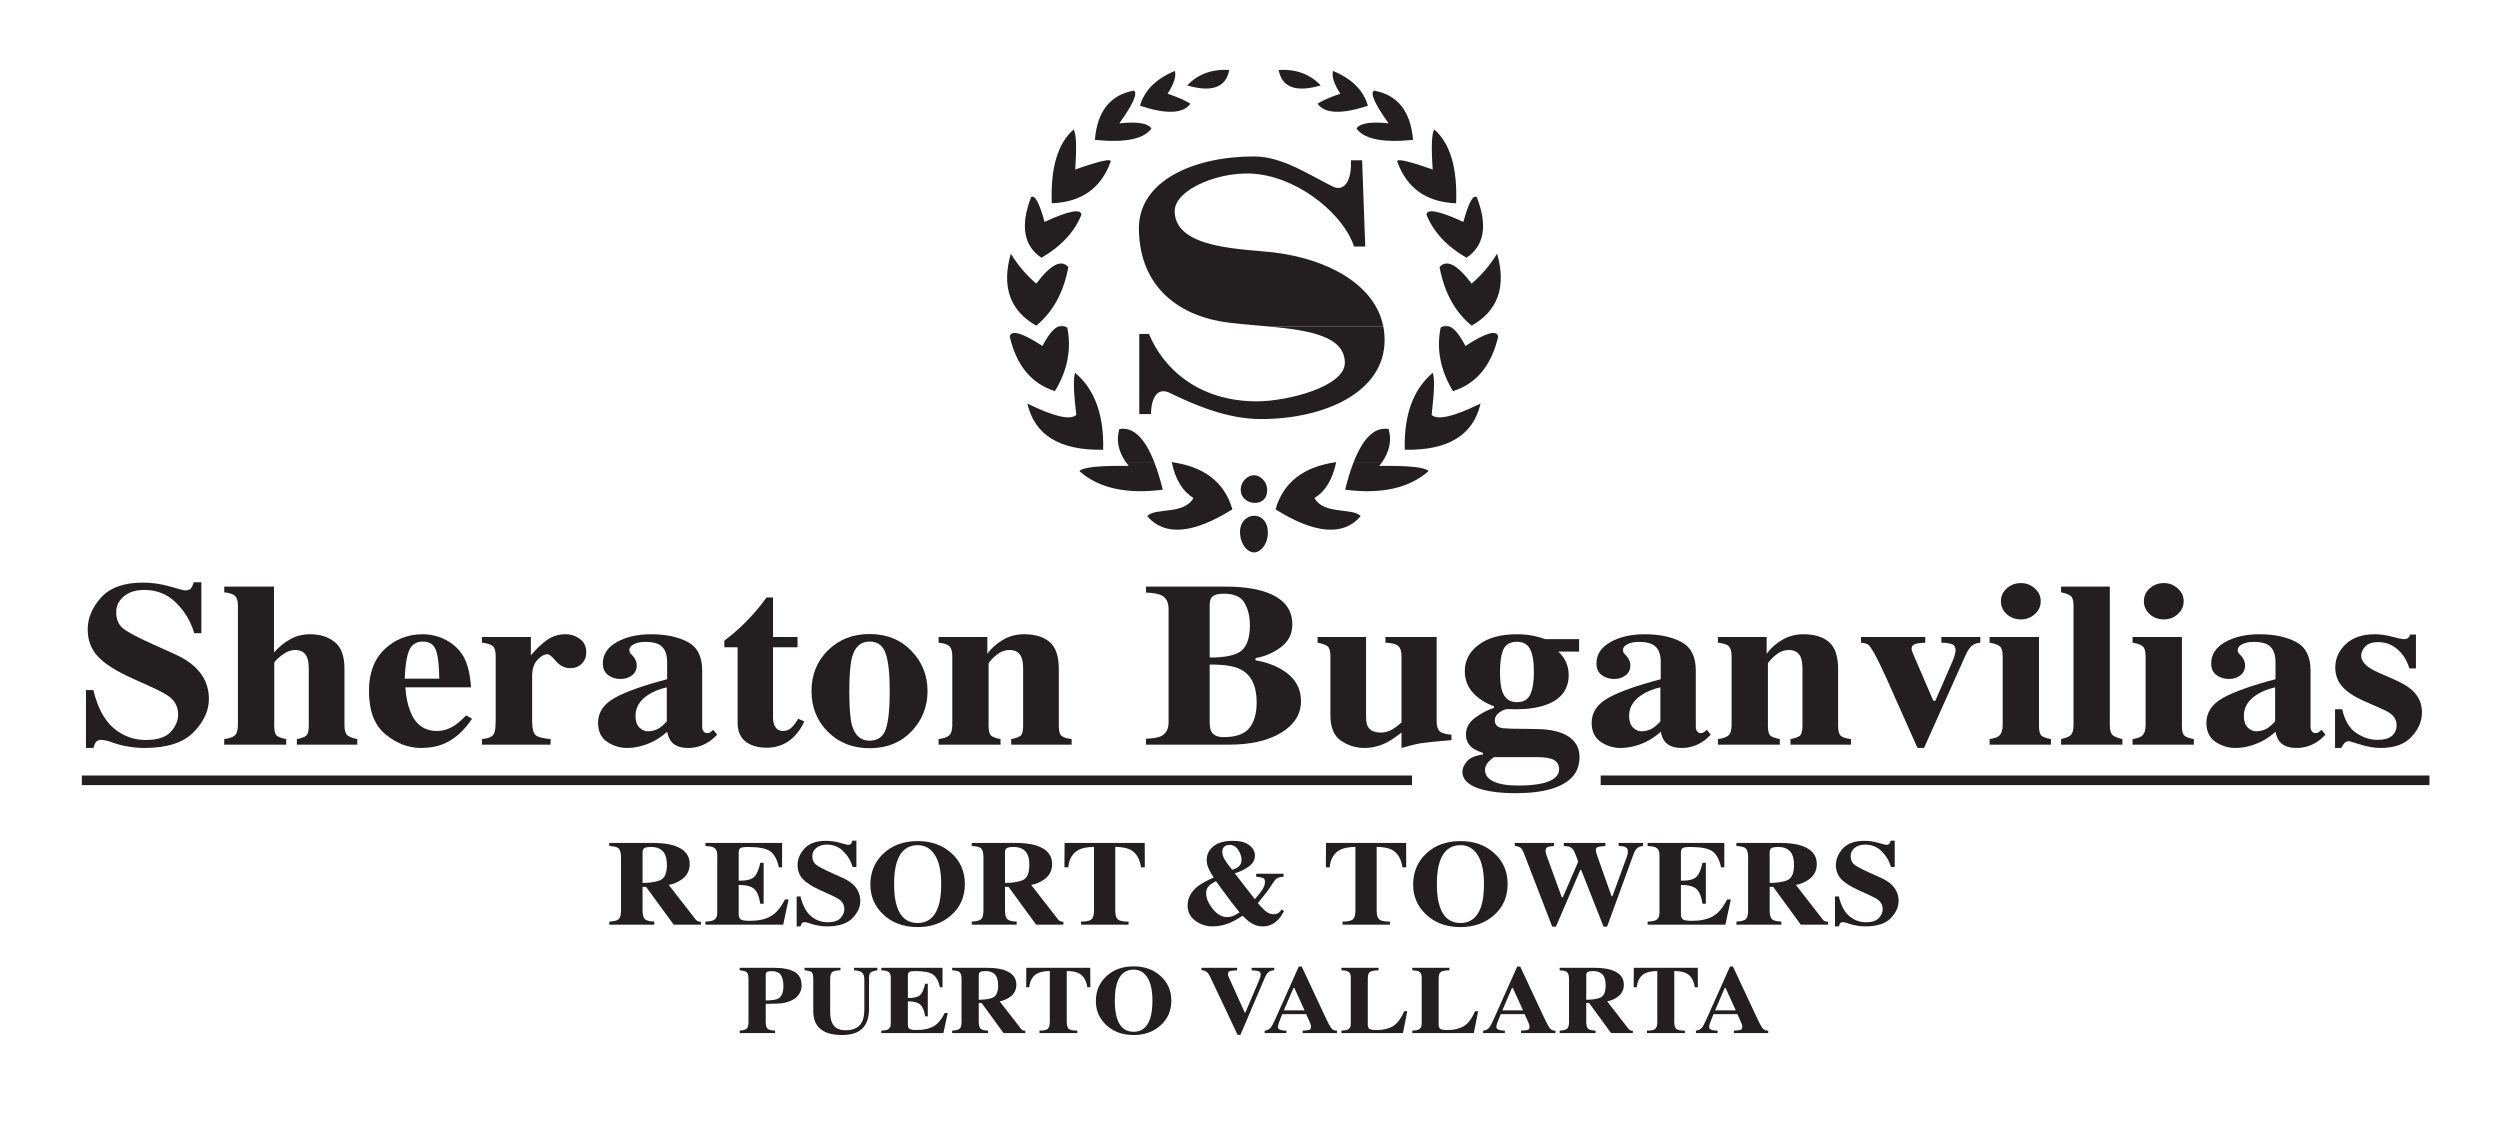 <?xml version="1.0" encoding="UTF-8"?>
<svg xmlns="http://www.w3.org/2000/svg" xmlns:xlink="http://www.w3.org/1999/xlink" width="443pt" height="202pt" viewBox="0 0 443 202" version="1.1">
<g id="surface1">
<rect x="0" y="0" width="443" height="202" style="fill:rgb(100%,100%,100%);fill-opacity:1;stroke:none;"/>
<path style=" stroke:none;fill-rule:nonzero;fill:rgb(13.699%,12.199%,12.5%);fill-opacity:1;" d="M 15.23 122.281 L 16.543 122.281 C 17.285 125.371 18.477 127.617 20.125 129.02 C 21.789 130.422 23.688 131.125 25.824 131.125 C 27.902 131.125 29.379 130.645 30.254 129.688 C 31.129 128.719 31.566 127.699 31.566 126.633 C 31.566 125.391 31.105 124.379 30.188 123.598 C 29.578 123.086 28.355 122.418 26.516 121.594 L 23.555 120.258 C 20.617 118.938 18.547 117.629 17.344 116.332 C 16.141 115.035 15.539 113.438 15.539 111.535 C 15.539 109.516 16.336 107.625 17.922 105.871 C 19.527 104.117 21.973 103.242 25.27 103.238 C 26.945 103.238 28.562 103.469 30.121 103.93 C 31.691 104.387 32.59 104.617 32.812 104.617 C 33.316 104.617 33.668 104.488 33.859 104.23 C 34.051 103.965 34.207 103.609 34.328 103.18 L 35.684 103.18 L 35.684 112.207 L 34.414 112.207 C 33.809 110.113 32.73 108.312 31.188 106.801 C 29.66 105.289 27.797 104.535 25.602 104.535 C 24.059 104.535 22.836 104.918 21.93 105.688 C 21.039 106.445 20.594 107.367 20.594 108.461 C 20.594 109.77 21.016 110.746 21.863 111.395 C 22.691 112.059 24.539 113.027 27.406 114.309 L 30.832 115.848 C 32.359 116.535 33.578 117.297 34.484 118.133 C 36.176 119.699 37.02 121.602 37.02 123.84 C 37.02 125.93 36.109 127.906 34.281 129.77 C 32.473 131.617 29.562 132.539 25.559 132.539 C 24.637 132.539 23.703 132.461 22.754 132.297 C 21.816 132.148 20.891 131.914 19.969 131.59 L 19.082 131.285 C 18.871 131.23 18.672 131.191 18.48 131.164 C 18.285 131.125 18.121 131.105 17.988 131.105 C 17.516 131.105 17.188 131.23 17.012 131.488 C 16.832 131.73 16.676 132.082 16.543 132.539 L 15.23 132.539 L 15.23 122.281 "/>
<path style=" stroke:none;fill-rule:nonzero;fill:rgb(13.699%,12.199%,12.5%);fill-opacity:1;" d="M 39.734 130.965 C 40.566 130.867 41.176 130.664 41.562 130.355 C 41.961 130.031 42.16 129.398 42.16 128.453 L 42.16 107.348 C 42.16 106.523 42 105.953 41.672 105.629 C 41.344 105.289 40.699 105.066 39.734 104.961 L 39.734 103.949 L 48.551 103.949 L 48.551 115.605 C 49.484 114.578 50.465 113.789 51.488 113.234 C 52.527 112.668 53.691 112.387 54.984 112.387 C 56.734 112.387 58.18 112.852 59.324 113.781 C 60.465 114.699 61.035 116.27 61.039 118.496 L 61.039 128.453 C 61.039 129.383 61.207 129.996 61.551 130.293 C 61.906 130.578 62.492 130.801 63.309 130.965 L 63.309 131.953 L 52.602 131.953 L 52.602 130.965 C 53.418 130.812 53.973 130.613 54.27 130.355 C 54.566 130.102 54.715 129.52 54.715 128.613 L 54.715 118.578 C 54.715 117.637 54.613 116.926 54.406 116.453 C 54.047 115.605 53.344 115.18 52.289 115.18 C 51.504 115.18 50.688 115.512 49.84 116.172 C 49.012 116.832 48.594 117.281 48.594 117.527 L 48.594 128.613 C 48.594 129.52 48.742 130.102 49.039 130.355 C 49.336 130.613 49.895 130.812 50.711 130.965 L 50.711 131.953 L 39.734 131.953 L 39.734 130.965 "/>
<path style=" stroke:none;fill-rule:evenodd;fill:rgb(13.699%,12.199%,12.5%);fill-opacity:1;" d="M 68.16 115.035 C 70.031 113.27 72.277 112.387 74.906 112.387 C 76.402 112.387 77.812 112.746 79.133 113.461 C 80.453 114.176 81.469 115.164 82.184 116.434 C 82.719 117.391 83.09 118.633 83.297 120.156 C 83.398 120.871 83.453 121.418 83.453 121.797 L 71.832 121.797 C 71.938 123.457 72.234 124.891 72.723 126.105 C 73.613 128.387 75.18 129.523 77.418 129.523 C 78.488 129.523 79.496 129.223 80.449 128.613 C 81.027 128.25 81.746 127.637 82.605 126.773 L 83.652 127.359 C 82.242 129.465 80.609 130.93 78.754 131.754 C 77.555 132.277 76.172 132.539 74.613 132.539 C 72.375 132.539 70.273 131.738 68.316 130.133 C 66.355 128.527 65.379 125.965 65.379 122.441 C 65.379 119.262 66.305 116.793 68.16 115.035 Z M 77.844 120.258 C 77.812 117.816 77.605 116.109 77.219 115.141 C 76.832 114.168 76.062 113.684 74.906 113.684 C 73.719 113.684 72.902 114.242 72.457 115.359 C 72.027 116.48 71.781 118.113 71.723 120.258 L 77.844 120.258 "/>
<path style=" stroke:none;fill-rule:nonzero;fill:rgb(13.699%,12.199%,12.5%);fill-opacity:1;" d="M 85.41 130.965 C 86.285 130.867 86.895 130.68 87.234 130.395 C 87.578 130.113 87.762 129.566 87.793 128.758 L 87.836 127.543 L 87.836 116.27 C 87.836 115.406 87.672 114.82 87.348 114.512 C 87.02 114.203 86.375 113.992 85.41 113.883 L 85.41 112.871 L 94.07 112.871 L 94.07 116.129 C 95.031 114.984 95.992 114.074 96.941 113.398 C 97.891 112.727 98.988 112.387 100.234 112.387 C 101.172 112.387 102.008 112.664 102.75 113.219 C 103.508 113.758 103.887 114.551 103.887 115.605 C 103.887 116.414 103.617 117.082 103.086 117.605 C 102.562 118.133 101.883 118.395 101.035 118.395 C 100.07 118.395 99.234 117.984 98.52 117.16 C 97.824 116.34 97.332 115.93 97.051 115.93 C 96.445 115.93 95.828 116.27 95.203 116.961 C 94.594 117.637 94.293 118.605 94.293 119.875 L 94.293 127.707 C 94.293 129.082 94.508 129.945 94.938 130.293 C 95.383 130.633 96.258 130.855 97.562 130.965 L 97.562 131.953 L 85.41 131.953 L 85.41 130.965 "/>
<path style=" stroke:none;fill-rule:evenodd;fill:rgb(13.699%,12.199%,12.5%);fill-opacity:1;" d="M 116.887 128.98 C 117.238 128.734 117.664 128.359 118.152 127.848 L 118.152 121.797 C 116.938 122.066 115.867 122.492 114.945 123.07 C 113.391 124.055 112.609 125.312 112.609 126.836 C 112.609 127.738 112.832 128.426 113.277 128.898 C 113.738 129.355 114.25 129.586 114.812 129.586 C 115.555 129.586 116.246 129.383 116.887 128.98 Z M 108.938 123.656 C 110.91 122.562 114.008 121.465 118.219 120.359 L 118.219 117.344 C 118.219 116.117 117.93 115.215 117.352 114.633 C 116.789 114.039 115.777 113.742 114.324 113.742 C 113.508 113.742 112.832 113.883 112.301 114.168 C 111.777 114.438 111.52 114.781 111.52 115.199 C 111.52 115.359 111.551 115.496 111.609 115.605 C 111.668 115.711 111.758 115.828 111.875 115.949 L 112.145 116.23 C 112.352 116.461 112.516 116.719 112.633 117 C 112.766 117.27 112.832 117.562 112.832 117.871 C 112.832 118.652 112.543 119.262 111.965 119.691 C 111.402 120.109 110.742 120.316 109.984 120.316 C 109.109 120.316 108.359 120.082 107.734 119.609 C 107.129 119.141 106.824 118.457 106.824 117.566 C 106.824 115.977 107.648 114.715 109.293 113.781 C 110.941 112.852 112.969 112.387 115.371 112.387 C 117.953 112.387 120.109 112.84 121.848 113.742 C 123.566 114.66 124.43 116.348 124.43 118.801 L 124.43 128.84 C 124.43 129.137 124.512 129.391 124.676 129.605 C 124.855 129.809 125.047 129.91 125.254 129.91 C 125.434 129.91 125.59 129.883 125.723 129.828 C 125.867 129.762 126.094 129.594 126.391 129.324 L 127.078 130.191 C 126.188 131.141 125.199 131.797 124.117 132.176 C 123.438 132.418 122.719 132.539 121.961 132.539 C 120.609 132.539 119.621 132.184 119 131.469 C 118.645 131.062 118.383 130.465 118.219 129.668 C 116.961 130.812 115.531 131.625 113.945 132.098 C 112.98 132.395 112.031 132.539 111.098 132.539 C 109.852 132.539 108.688 132.184 107.602 131.469 C 106.52 130.738 105.977 129.613 105.977 128.09 C 105.977 126.227 106.965 124.75 108.938 123.656 "/>
<path style=" stroke:none;fill-rule:nonzero;fill:rgb(13.699%,12.199%,12.5%);fill-opacity:1;" d="M 128.348 114.691 L 128.348 113.539 C 128.746 113.203 129.246 112.805 129.84 112.348 C 130.625 111.688 131.367 111.004 132.062 110.305 C 133.445 108.926 134.699 107.449 135.824 105.871 L 136.984 105.871 L 136.984 112.871 L 141.324 112.871 L 141.324 114.691 L 136.984 114.691 L 136.984 127.156 C 136.984 127.738 137.078 128.227 137.273 128.613 C 137.57 129.223 138.059 129.523 138.742 129.523 C 139.336 129.523 139.832 129.34 140.234 128.961 C 140.637 128.566 141.035 128.035 141.438 127.359 L 142.527 127.848 C 141.992 128.98 141.355 129.902 140.613 130.617 C 139.309 131.871 137.711 132.5 135.824 132.5 C 134.758 132.5 133.824 132.316 133.02 131.953 C 131.48 131.254 130.707 129.977 130.707 128.129 L 130.707 114.691 L 128.348 114.691 "/>
<path style=" stroke:none;fill-rule:evenodd;fill:rgb(13.699%,12.199%,12.5%);fill-opacity:1;" d="M 146.711 115.238 C 148.672 113.312 151.125 112.348 154.078 112.348 C 157.09 112.348 159.555 113.332 161.469 115.301 C 163.398 117.27 164.359 119.656 164.359 122.465 C 164.359 125.23 163.41 127.609 161.516 129.605 C 159.613 131.59 157.137 132.582 154.078 132.582 C 151.109 132.582 148.652 131.617 146.711 129.688 C 144.77 127.746 143.797 125.336 143.797 122.465 C 143.797 119.578 144.77 117.168 146.711 115.238 Z M 150.984 128.555 C 151.504 130.348 152.535 131.246 154.078 131.246 C 155.547 131.246 156.512 130.559 156.973 129.184 C 157.434 127.805 157.66 125.566 157.66 122.465 C 157.66 119.375 157.418 117.145 156.93 115.766 C 156.453 114.379 155.512 113.684 154.102 113.684 C 152.559 113.684 151.523 114.578 151.008 116.371 C 150.664 117.574 150.496 119.605 150.496 122.465 C 150.496 125.363 150.656 127.395 150.984 128.555 "/>
<path style=" stroke:none;fill-rule:nonzero;fill:rgb(13.699%,12.199%,12.5%);fill-opacity:1;" d="M 166.32 130.965 C 167.152 130.867 167.762 130.664 168.145 130.355 C 168.547 130.031 168.746 129.398 168.746 128.453 L 168.746 116.27 C 168.746 115.438 168.586 114.855 168.258 114.531 C 167.945 114.207 167.301 113.992 166.32 113.883 L 166.32 112.871 L 174.957 112.871 L 174.957 115.848 C 175.684 114.848 176.605 114.027 177.719 113.379 C 178.844 112.719 180.094 112.387 181.457 112.387 C 183.414 112.387 184.93 112.848 185.996 113.762 C 187.078 114.68 187.621 116.293 187.621 118.598 L 187.621 128.613 C 187.621 129.547 187.793 130.145 188.137 130.414 C 188.488 130.688 189.074 130.867 189.895 130.965 L 189.895 131.953 L 179.188 131.953 L 179.188 130.965 C 180.004 130.812 180.559 130.613 180.855 130.355 C 181.152 130.102 181.301 129.52 181.301 128.613 L 181.301 118.578 C 181.301 117.637 181.195 116.926 180.988 116.453 C 180.633 115.605 179.93 115.18 178.875 115.18 C 178.09 115.18 177.359 115.441 176.691 115.969 C 176.039 116.48 175.535 117 175.18 117.527 L 175.18 128.613 C 175.18 129.52 175.328 130.102 175.625 130.355 C 175.922 130.613 176.48 130.812 177.297 130.965 L 177.297 131.953 L 166.32 131.953 L 166.32 130.965 "/>
<path style=" stroke:none;fill-rule:evenodd;fill:rgb(13.699%,12.199%,12.5%);fill-opacity:1;" d="M 203.07 130.902 C 204.301 130.859 205.184 130.715 205.719 130.457 C 206.621 130.023 207.074 129.203 207.074 127.988 L 207.074 107.934 C 207.074 106.723 206.652 105.906 205.809 105.484 C 205.305 105.23 204.391 105.066 203.07 105 L 203.07 103.949 L 217.16 103.949 C 219.875 103.949 222.133 104.23 223.926 104.797 C 227.309 105.863 229 107.809 229 110.625 C 229 112.34 228.312 113.703 226.93 114.715 C 225.566 115.711 224.082 116.348 222.48 116.617 L 222.48 117 C 224.172 117.297 225.641 117.797 226.887 118.496 C 229.32 119.875 230.535 121.789 230.535 124.242 C 230.535 126.539 229.371 128.398 227.043 129.828 C 224.711 131.246 221.609 131.953 217.738 131.953 L 203.07 131.953 Z M 220.031 115.262 C 220.996 114.422 221.477 112.938 221.48 110.809 C 221.48 109.23 221.156 107.902 220.52 106.82 C 219.895 105.742 218.688 105.203 216.895 105.203 C 215.941 105.203 215.281 105.352 214.91 105.648 C 214.539 105.934 214.355 106.453 214.355 107.207 L 214.355 116.516 C 217.176 116.516 219.066 116.098 220.031 115.262 Z M 214.711 129.73 C 215.082 130.32 215.797 130.617 216.848 130.617 C 219 130.617 220.508 130.086 221.367 129.02 C 222.242 127.953 222.68 126.438 222.68 124.469 C 222.68 121.527 221.723 119.57 219.809 118.598 C 218.648 118.008 216.832 117.73 214.355 117.77 L 214.355 128.129 C 214.367 128.859 214.488 129.391 214.711 129.73 "/>
<path style=" stroke:none;fill-rule:nonzero;fill:rgb(13.699%,12.199%,12.5%);fill-opacity:1;" d="M 242.066 112.871 L 242.066 126.938 C 242.066 127.773 242.18 128.387 242.402 128.777 C 242.785 129.465 243.551 129.809 244.691 129.809 C 245.422 129.809 246.133 129.602 246.828 129.184 C 247.23 128.953 247.734 128.566 248.344 128.027 L 248.344 116.27 C 248.344 115.406 248.148 114.809 247.766 114.473 C 247.395 114.121 246.637 113.926 245.496 113.883 L 245.496 112.871 L 254.574 112.871 L 254.574 127.785 C 254.574 128.648 254.754 129.25 255.109 129.586 C 255.469 129.91 256.164 130.113 257.203 130.191 L 257.203 131.145 C 254.383 131.387 252.602 131.57 251.859 131.691 C 251.133 131.797 249.961 132.082 248.344 132.539 L 248.344 129.809 C 247.262 130.66 246.363 131.262 245.648 131.609 C 244.402 132.23 243.105 132.539 241.758 132.539 C 240.285 132.539 238.914 132.117 237.637 131.266 C 236.375 130.414 235.746 128.906 235.746 126.734 L 235.746 116.27 C 235.746 115.395 235.59 114.82 235.277 114.551 C 234.969 114.281 234.363 114.059 233.477 113.883 L 233.477 112.871 L 242.066 112.871 "/>
<path style=" stroke:none;fill-rule:evenodd;fill:rgb(13.699%,12.199%,12.5%);fill-opacity:1;" d="M 266.238 122.605 C 266.688 123.82 267.539 124.426 268.801 124.426 C 269.941 124.426 270.73 123.977 271.16 123.07 C 271.59 122.152 271.805 120.816 271.805 119.062 C 271.805 117.203 271.574 115.848 271.113 114.996 C 270.668 114.148 269.898 113.723 268.801 113.723 C 267.598 113.723 266.797 114.184 266.395 115.098 C 265.996 116.004 265.797 117.324 265.797 119.062 C 265.797 120.656 265.941 121.836 266.238 122.605 Z M 264.637 138.469 C 265.645 138.957 267.102 139.199 269 139.199 C 270.691 139.199 272.086 139.078 273.184 138.836 C 275.246 138.375 276.277 137.531 276.277 136.305 C 276.277 135.59 275.98 135.051 275.391 134.688 C 274.809 134.336 273.746 134.16 272.203 134.16 L 264.727 134.16 C 264.25 134.512 263.91 134.809 263.703 135.051 C 263.332 135.496 263.145 135.969 263.145 136.469 C 263.145 137.316 263.645 137.984 264.637 138.469 Z M 259.941 134.906 C 260.488 134.285 261.434 133.883 262.77 133.695 L 262.77 133.41 C 261.879 133.102 261.23 132.781 260.832 132.461 C 260.117 131.879 259.762 131.105 259.762 130.133 C 259.762 128.973 260.32 127.98 261.434 127.156 C 262.559 126.336 263.656 125.762 264.727 125.438 L 264.727 125.156 C 263.184 124.59 261.938 123.777 260.988 122.727 C 260.035 121.676 259.562 120.398 259.562 118.902 C 259.562 117.016 260.395 115.457 262.055 114.23 C 263.719 113 265.965 112.387 268.801 112.387 C 269.867 112.387 270.848 112.48 271.738 112.668 C 272.629 112.859 273.316 113.055 273.809 113.258 L 279.816 113.258 L 279.816 115.465 L 276.121 115.465 C 276.715 115.988 277.168 116.602 277.48 117.305 C 277.809 118.008 277.969 118.77 277.973 119.59 C 277.973 122.18 276.613 123.957 273.895 124.91 C 272.473 125.426 270.699 125.684 268.578 125.684 C 268.117 125.684 267.812 125.676 267.664 125.66 C 267.531 125.648 267.32 125.641 267.039 125.641 C 266.598 125.707 266.129 125.922 265.641 126.289 C 265.133 126.664 264.883 127.117 264.883 127.645 C 264.883 128.062 265.008 128.387 265.262 128.613 C 265.512 128.844 265.859 128.984 266.309 129.039 C 266.527 129.066 267.004 129.094 267.73 129.121 C 268.457 129.137 269.02 129.141 269.422 129.141 L 272.383 129.184 C 274.059 129.211 275.469 129.434 276.613 129.852 C 278.793 130.66 279.887 132.109 279.887 134.199 C 279.887 136.898 278.254 138.754 274.988 139.766 C 273.266 140.289 271.102 140.555 268.488 140.555 C 266.352 140.555 264.512 140.363 262.969 139.988 C 260.414 139.355 259.141 138.273 259.141 136.75 C 259.141 136.156 259.406 135.543 259.941 134.906 "/>
<path style=" stroke:none;fill-rule:evenodd;fill:rgb(13.699%,12.199%,12.5%);fill-opacity:1;" d="M 292.949 128.98 C 293.309 128.734 293.73 128.359 294.219 127.848 L 294.219 121.797 C 293.004 122.066 291.934 122.492 291.016 123.07 C 289.457 124.055 288.676 125.312 288.676 126.836 C 288.676 127.738 288.898 128.426 289.344 128.898 C 289.805 129.355 290.316 129.586 290.879 129.586 C 291.621 129.586 292.312 129.383 292.949 128.98 Z M 285.004 123.656 C 286.977 122.562 290.07 121.465 294.285 120.359 L 294.285 117.344 C 294.285 116.117 293.996 115.215 293.418 114.633 C 292.855 114.039 291.844 113.742 290.391 113.742 C 289.574 113.742 288.898 113.883 288.363 114.168 C 287.848 114.438 287.586 114.781 287.586 115.199 C 287.586 115.359 287.613 115.496 287.676 115.605 C 287.734 115.711 287.824 115.828 287.941 115.949 L 288.211 116.23 C 288.414 116.461 288.578 116.719 288.699 117 C 288.832 117.27 288.898 117.562 288.898 117.871 C 288.898 118.652 288.609 119.262 288.031 119.691 C 287.469 120.109 286.809 120.316 286.051 120.316 C 285.176 120.316 284.426 120.082 283.801 119.609 C 283.191 119.141 282.891 118.457 282.891 117.566 C 282.891 115.977 283.715 114.715 285.359 113.781 C 287.008 112.852 289.031 112.387 291.438 112.387 C 294.02 112.387 296.18 112.84 297.914 113.742 C 299.637 114.66 300.496 116.348 300.496 118.801 L 300.496 128.84 C 300.496 129.137 300.578 129.391 300.742 129.605 C 300.918 129.809 301.109 129.91 301.32 129.91 C 301.496 129.91 301.652 129.883 301.785 129.828 C 301.938 129.762 302.156 129.594 302.453 129.324 L 303.145 130.191 C 302.254 131.141 301.27 131.797 300.184 132.176 C 299.5 132.418 298.781 132.539 298.023 132.539 C 296.676 132.539 295.688 132.184 295.062 131.469 C 294.711 131.062 294.449 130.465 294.285 129.668 C 293.023 130.812 291.602 131.625 290.012 132.098 C 289.047 132.395 288.098 132.539 287.164 132.539 C 285.918 132.539 284.75 132.184 283.668 131.469 C 282.586 130.738 282.043 129.613 282.043 128.09 C 282.043 126.227 283.031 124.75 285.004 123.656 "/>
<path style=" stroke:none;fill-rule:nonzero;fill:rgb(13.699%,12.199%,12.5%);fill-opacity:1;" d="M 304.414 130.965 C 305.242 130.867 305.852 130.664 306.238 130.355 C 306.641 130.031 306.84 129.398 306.84 128.453 L 306.84 116.27 C 306.84 115.438 306.676 114.855 306.352 114.531 C 306.039 114.207 305.395 113.992 304.414 113.883 L 304.414 112.871 L 313.051 112.871 L 313.051 115.848 C 313.777 114.848 314.695 114.027 315.809 113.379 C 316.938 112.719 318.184 112.387 319.551 112.387 C 321.508 112.387 323.02 112.848 324.09 113.762 C 325.172 114.68 325.715 116.293 325.715 118.598 L 325.715 128.613 C 325.715 129.547 325.887 130.145 326.227 130.414 C 326.582 130.688 327.168 130.867 327.984 130.965 L 327.984 131.953 L 317.277 131.953 L 317.277 130.965 C 318.094 130.812 318.652 130.613 318.949 130.355 C 319.246 130.102 319.395 129.52 319.395 128.613 L 319.395 118.578 C 319.395 117.637 319.289 116.926 319.082 116.453 C 318.727 115.605 318.02 115.18 316.969 115.18 C 316.18 115.18 315.453 115.441 314.785 115.969 C 314.133 116.48 313.629 117 313.273 117.527 L 313.273 128.613 C 313.273 129.52 313.422 130.102 313.719 130.355 C 314.016 130.613 314.57 130.812 315.387 130.965 L 315.387 131.953 L 304.414 131.953 L 304.414 130.965 "/>
<path style=" stroke:none;fill-rule:nonzero;fill:rgb(13.699%,12.199%,12.5%);fill-opacity:1;" d="M 341.16 112.871 L 341.16 113.883 C 340.359 113.91 339.754 113.992 339.336 114.129 C 338.938 114.262 338.734 114.551 338.734 114.996 C 338.734 115.105 338.789 115.309 338.895 115.605 C 339.012 115.887 339.102 116.098 339.16 116.23 L 342.586 124.184 L 342.941 124.184 L 346.016 117.102 C 346.164 116.766 346.281 116.422 346.371 116.07 C 346.477 115.719 346.527 115.441 346.527 115.238 C 346.527 114.66 346.312 114.297 345.883 114.148 C 345.449 113.984 344.828 113.898 344.012 113.883 L 344.012 112.871 L 350.91 112.871 L 350.91 113.883 C 350.305 113.926 349.805 114.105 349.422 114.43 C 349.035 114.742 348.656 115.309 348.285 116.129 L 340.938 132.539 L 339.781 132.539 L 334.309 120.258 C 333.922 119.395 333.543 118.586 333.172 117.832 C 332.816 117.074 332.438 116.34 332.035 115.625 C 331.621 114.895 331.293 114.438 331.059 114.246 C 330.82 114.059 330.391 113.938 329.766 113.883 L 329.766 112.871 L 341.16 112.871 "/>
<path style=" stroke:none;fill-rule:evenodd;fill:rgb(13.699%,12.199%,12.5%);fill-opacity:1;" d="M 355.586 104.273 C 356.281 103.641 357.121 103.32 358.102 103.32 C 359.066 103.32 359.891 103.641 360.57 104.273 C 361.27 104.895 361.617 105.648 361.617 106.539 C 361.617 107.43 361.27 108.191 360.57 108.824 C 359.891 109.445 359.066 109.758 358.102 109.758 C 357.121 109.758 356.281 109.445 355.586 108.824 C 354.902 108.191 354.562 107.43 354.562 106.539 C 354.562 105.648 354.902 104.895 355.586 104.273 Z M 352.559 130.965 C 353.359 130.84 353.91 130.66 354.207 130.414 C 354.652 130.051 354.875 129.398 354.875 128.453 L 354.875 116.27 C 354.875 115.438 354.719 114.867 354.406 114.57 C 354.094 114.262 353.48 114.031 352.559 113.883 L 352.559 112.871 L 361.309 112.871 L 361.309 128.613 C 361.309 129.52 361.453 130.102 361.754 130.355 C 362.047 130.613 362.605 130.812 363.422 130.965 L 363.422 131.953 L 352.559 131.953 L 352.559 130.965 "/>
<path style=" stroke:none;fill-rule:nonzero;fill:rgb(13.699%,12.199%,12.5%);fill-opacity:1;" d="M 365.223 130.965 C 366.023 130.785 366.59 130.559 366.914 130.273 C 367.258 129.977 367.426 129.371 367.43 128.453 L 367.43 107.348 C 367.43 106.473 367.27 105.898 366.961 105.629 C 366.648 105.359 366.07 105.137 365.223 104.961 L 365.223 103.949 L 373.859 103.949 L 373.859 128.453 C 373.859 129.371 374.023 129.973 374.352 130.254 C 374.676 130.535 375.254 130.773 376.086 130.965 L 376.086 131.953 L 365.223 131.953 L 365.223 130.965 "/>
<path style=" stroke:none;fill-rule:evenodd;fill:rgb(13.699%,12.199%,12.5%);fill-opacity:1;" d="M 380.914 104.273 C 381.613 103.641 382.449 103.32 383.434 103.32 C 384.395 103.32 385.219 103.641 385.902 104.273 C 386.602 104.895 386.945 105.648 386.949 106.539 C 386.949 107.43 386.602 108.191 385.902 108.824 C 385.219 109.445 384.395 109.758 383.434 109.758 C 382.453 109.758 381.613 109.445 380.914 108.824 C 380.234 108.191 379.895 107.43 379.895 106.539 C 379.895 105.648 380.234 104.895 380.914 104.273 Z M 377.891 130.965 C 378.691 130.84 379.238 130.66 379.535 130.414 C 379.98 130.051 380.203 129.398 380.203 128.453 L 380.203 116.27 C 380.203 115.438 380.047 114.867 379.734 114.57 C 379.426 114.262 378.809 114.031 377.891 113.883 L 377.891 112.871 L 386.637 112.871 L 386.637 128.613 C 386.637 129.52 386.785 130.102 387.082 130.355 C 387.379 130.613 387.934 130.812 388.75 130.965 L 388.75 131.953 L 377.891 131.953 L 377.891 130.965 "/>
<path style=" stroke:none;fill-rule:evenodd;fill:rgb(13.699%,12.199%,12.5%);fill-opacity:1;" d="M 401.883 128.98 C 402.238 128.734 402.664 128.359 403.152 127.848 L 403.152 121.797 C 401.938 122.066 400.867 122.492 399.945 123.07 C 398.391 124.055 397.609 125.312 397.609 126.836 C 397.609 127.738 397.832 128.426 398.277 128.898 C 398.738 129.355 399.25 129.586 399.812 129.586 C 400.555 129.586 401.246 129.383 401.883 128.98 Z M 393.938 123.656 C 395.91 122.562 399.004 121.465 403.219 120.359 L 403.219 117.344 C 403.219 116.117 402.93 115.215 402.352 114.633 C 401.785 114.039 400.777 113.742 399.324 113.742 C 398.508 113.742 397.832 113.883 397.301 114.168 C 396.777 114.438 396.52 114.781 396.52 115.199 C 396.52 115.359 396.551 115.496 396.609 115.605 C 396.668 115.711 396.758 115.828 396.875 115.949 L 397.145 116.23 C 397.352 116.461 397.516 116.719 397.633 117 C 397.766 117.27 397.832 117.562 397.832 117.871 C 397.832 118.652 397.543 119.262 396.965 119.691 C 396.398 120.109 395.738 120.316 394.984 120.316 C 394.105 120.316 393.359 120.082 392.734 119.609 C 392.129 119.141 391.824 118.457 391.824 117.566 C 391.824 115.977 392.645 114.715 394.293 113.781 C 395.941 112.852 397.969 112.387 400.371 112.387 C 402.953 112.387 405.109 112.84 406.848 113.742 C 408.566 114.66 409.43 116.348 409.43 118.801 L 409.43 128.84 C 409.43 129.137 409.512 129.391 409.676 129.605 C 409.852 129.809 410.047 129.91 410.254 129.91 C 410.434 129.91 410.586 129.883 410.723 129.828 C 410.867 129.762 411.094 129.594 411.391 129.324 L 412.078 130.191 C 411.188 131.141 410.199 131.797 409.117 132.176 C 408.434 132.418 407.715 132.539 406.961 132.539 C 405.609 132.539 404.621 132.184 403.996 131.469 C 403.645 131.062 403.383 130.465 403.219 129.668 C 401.957 130.812 400.531 131.625 398.945 132.098 C 397.98 132.395 397.031 132.539 396.098 132.539 C 394.852 132.539 393.688 132.184 392.602 131.469 C 391.52 130.738 390.977 129.613 390.977 128.09 C 390.977 126.227 391.965 124.75 393.938 123.656 "/>
<path style=" stroke:none;fill-rule:nonzero;fill:rgb(13.699%,12.199%,12.5%);fill-opacity:1;" d="M 413.77 125.684 L 415.039 125.684 C 415.484 127.664 416.312 129.066 417.531 129.891 C 418.746 130.699 419.996 131.105 421.27 131.105 C 422.441 131.105 423.305 130.867 423.855 130.395 C 424.402 129.91 424.676 129.277 424.676 128.492 C 424.676 127.754 424.379 127.117 423.785 126.594 C 423.461 126.309 422.934 126.004 422.207 125.684 L 418.82 124.184 C 417.043 123.391 415.766 122.523 414.992 121.594 C 414.207 120.664 413.812 119.562 413.812 118.293 C 413.812 116.691 414.43 115.309 415.66 114.148 C 416.895 112.973 418.613 112.387 420.824 112.387 C 421.789 112.387 422.812 112.535 423.898 112.832 C 424.98 113.113 425.656 113.258 425.922 113.258 C 426.293 113.258 426.555 113.188 426.703 113.055 C 426.863 112.906 427 112.703 427.102 112.445 L 428.105 112.445 L 428.105 118.438 L 426.945 118.438 C 426.516 117.035 425.812 115.906 424.832 115.059 C 423.855 114.207 422.711 113.781 421.406 113.781 C 420.395 113.781 419.641 114.039 419.137 114.551 C 418.645 115.062 418.398 115.617 418.398 116.211 C 418.398 116.695 418.621 117.184 419.066 117.668 C 419.496 118.168 420.312 118.68 421.516 119.207 L 424.008 120.297 C 425.551 120.973 426.68 121.629 427.395 122.262 C 428.578 123.34 429.172 124.668 429.172 126.246 C 429.172 127.785 428.559 129.223 427.324 130.559 C 426.109 131.879 424.277 132.539 421.828 132.539 C 421.219 132.539 420.605 132.48 419.98 132.359 C 419.371 132.25 418.613 132.055 417.711 131.77 L 416.93 131.527 C 416.648 131.434 416.473 131.383 416.395 131.367 C 416.336 131.355 416.258 131.348 416.152 131.348 C 415.898 131.348 415.676 131.441 415.484 131.629 C 415.305 131.805 415.098 132.109 414.859 132.539 L 413.77 132.539 L 413.77 125.684 "/>
<path style=" stroke:none;fill-rule:evenodd;fill:rgb(13.699%,12.199%,12.5%);fill-opacity:1;" d="M 107.969 163.309 C 108.766 163.273 109.312 163.137 109.602 162.898 C 109.895 162.66 110.039 162.145 110.039 161.352 L 110.039 151.875 C 110.039 151.043 109.867 150.504 109.523 150.254 C 109.293 150.086 108.773 149.969 107.969 149.906 L 107.969 149.363 L 115.559 149.363 C 117.133 149.363 118.402 149.512 119.383 149.812 C 121.27 150.418 122.215 151.512 122.215 153.09 C 122.215 154.254 121.738 155.172 120.797 155.844 C 120.074 156.348 119.312 156.668 118.504 156.809 L 123.25 162.91 C 123.379 163.078 123.52 163.188 123.664 163.242 C 123.812 163.293 123.988 163.324 124.203 163.34 L 124.203 163.852 L 119.383 163.852 L 114.484 157.152 L 113.863 157.152 L 113.863 161.352 C 113.863 162.105 114.004 162.613 114.277 162.879 C 114.555 163.137 115.105 163.277 115.938 163.309 L 115.938 163.852 L 107.969 163.852 Z M 117.168 155.875 C 117.836 155.496 118.172 154.633 118.172 153.277 C 118.172 152.445 118.047 151.793 117.789 151.309 C 117.355 150.492 116.555 150.086 115.395 150.086 C 114.766 150.086 114.352 150.156 114.152 150.305 C 113.961 150.445 113.863 150.68 113.863 151.008 L 113.863 156.461 C 115.406 156.438 116.508 156.242 117.168 155.875 "/>
<path style=" stroke:none;fill-rule:nonzero;fill:rgb(13.699%,12.199%,12.5%);fill-opacity:1;" d="M 125 163.852 L 125 163.309 C 125.676 163.285 126.156 163.203 126.438 163.055 C 126.879 162.832 127.098 162.414 127.098 161.801 L 127.098 151.426 C 127.098 150.797 126.867 150.375 126.414 150.156 C 126.156 150.023 125.684 149.941 125 149.906 L 125 149.363 L 138.59 149.363 L 138.59 153.688 L 138.016 153.688 C 137.715 152.305 137.203 151.359 136.48 150.848 C 135.77 150.34 134.465 150.086 132.566 150.086 C 131.844 150.086 131.383 150.156 131.184 150.293 C 130.992 150.426 130.895 150.695 130.895 151.102 L 130.895 156.062 C 132.238 156.078 133.148 155.855 133.625 155.402 C 134.102 154.941 134.469 154.105 134.719 152.891 L 135.316 152.891 L 135.316 160.137 L 134.719 160.137 C 134.551 158.914 134.203 158.055 133.684 157.559 C 133.168 157.059 132.238 156.809 130.895 156.809 L 130.895 162 C 130.895 162.453 131.023 162.762 131.277 162.93 C 131.535 163.09 132.066 163.172 132.863 163.172 C 134.371 163.172 135.598 162.906 136.551 162.375 C 137.504 161.848 138.348 160.852 139.086 159.391 L 139.738 159.391 L 138.785 163.852 L 125 163.852 "/>
<path style=" stroke:none;fill-rule:nonzero;fill:rgb(13.699%,12.199%,12.5%);fill-opacity:1;" d="M 141.168 158.848 L 141.848 158.848 C 142.23 160.445 142.852 161.609 143.703 162.336 C 144.562 163.059 145.547 163.422 146.648 163.422 C 147.727 163.422 148.488 163.176 148.941 162.68 C 149.395 162.176 149.621 161.648 149.621 161.098 C 149.621 160.457 149.383 159.934 148.906 159.527 C 148.594 159.262 147.961 158.918 147.008 158.492 L 145.477 157.801 C 143.953 157.117 142.887 156.438 142.262 155.77 C 141.641 155.102 141.328 154.273 141.328 153.289 C 141.328 152.242 141.738 151.266 142.562 150.355 C 143.391 149.449 144.656 148.996 146.363 148.996 C 147.23 148.996 148.066 149.113 148.871 149.352 C 149.688 149.59 150.148 149.707 150.266 149.707 C 150.527 149.707 150.707 149.641 150.809 149.508 C 150.906 149.371 150.988 149.188 151.051 148.965 L 151.754 148.965 L 151.754 153.633 L 151.098 153.633 C 150.781 152.555 150.227 151.621 149.426 150.84 C 148.637 150.059 147.672 149.664 146.535 149.664 C 145.734 149.664 145.105 149.863 144.637 150.262 C 144.176 150.652 143.941 151.133 143.941 151.695 C 143.941 152.375 144.164 152.879 144.602 153.215 C 145.031 153.559 145.984 154.059 147.469 154.723 L 149.242 155.52 C 150.031 155.875 150.66 156.27 151.133 156.703 C 152.008 157.512 152.441 158.496 152.441 159.652 C 152.441 160.734 151.973 161.758 151.027 162.723 C 150.09 163.68 148.586 164.156 146.512 164.156 C 146.035 164.156 145.555 164.113 145.062 164.027 C 144.578 163.953 144.098 163.832 143.621 163.664 L 143.16 163.508 C 143.055 163.48 142.949 163.457 142.852 163.441 C 142.75 163.422 142.664 163.41 142.598 163.41 C 142.352 163.41 142.184 163.48 142.09 163.609 C 141.996 163.734 141.918 163.918 141.848 164.156 L 141.168 164.156 L 141.168 158.848 "/>
<path style=" stroke:none;fill-rule:evenodd;fill:rgb(13.699%,12.199%,12.5%);fill-opacity:1;" d="M 166.25 160.699 C 166.605 159.668 166.781 158.32 166.781 156.66 C 166.781 154.379 166.402 152.656 165.652 151.496 C 164.906 150.34 163.895 149.762 162.609 149.762 C 160.828 149.762 159.609 150.727 158.949 152.66 C 158.605 153.688 158.434 155.02 158.434 156.66 C 158.434 158.328 158.605 159.676 158.961 160.699 C 159.613 162.605 160.828 163.559 162.609 163.559 C 164.379 163.559 165.59 162.605 166.25 160.699 Z M 168.543 151.133 C 170.16 152.562 170.973 154.406 170.973 156.66 C 170.973 158.914 170.16 160.758 168.543 162.188 C 166.961 163.582 164.984 164.281 162.609 164.281 C 160.094 164.281 158.039 163.516 156.449 161.988 C 154.969 160.551 154.23 158.812 154.23 156.773 C 154.23 154.527 155.004 152.684 156.555 151.234 C 158.121 149.77 160.141 149.039 162.609 149.039 C 164.992 149.039 166.969 149.734 168.543 151.133 "/>
<path style=" stroke:none;fill-rule:evenodd;fill:rgb(13.699%,12.199%,12.5%);fill-opacity:1;" d="M 172.191 163.309 C 172.992 163.273 173.535 163.137 173.828 162.898 C 174.121 162.66 174.266 162.145 174.266 161.352 L 174.266 151.875 C 174.266 151.043 174.094 150.504 173.746 150.254 C 173.52 150.086 173 149.969 172.191 149.906 L 172.191 149.363 L 179.781 149.363 C 181.355 149.363 182.633 149.512 183.605 149.812 C 185.492 150.418 186.438 151.512 186.438 153.09 C 186.438 154.254 185.969 155.172 185.02 155.844 C 184.301 156.348 183.535 156.668 182.73 156.809 L 187.477 162.91 C 187.605 163.078 187.742 163.188 187.891 163.242 C 188.035 163.293 188.215 163.324 188.434 163.34 L 188.434 163.852 L 183.605 163.852 L 178.711 157.152 L 178.09 157.152 L 178.09 161.352 C 178.09 162.105 178.23 162.613 178.504 162.879 C 178.781 163.137 179.336 163.277 180.16 163.309 L 180.16 163.852 L 172.191 163.852 Z M 181.395 155.875 C 182.062 155.496 182.395 154.633 182.395 153.277 C 182.395 152.445 182.27 151.793 182.016 151.309 C 181.578 150.492 180.781 150.086 179.621 150.086 C 178.992 150.086 178.574 150.156 178.379 150.305 C 178.188 150.445 178.09 150.68 178.09 151.008 L 178.09 156.461 C 179.633 156.438 180.734 156.242 181.395 155.875 "/>
<path style=" stroke:none;fill-rule:nonzero;fill:rgb(13.699%,12.199%,12.5%);fill-opacity:1;" d="M 188.645 149.363 L 202.844 149.363 L 202.863 153.688 L 202.188 153.688 C 201.965 152.145 201.324 151.102 200.273 150.555 C 199.684 150.258 198.801 150.094 197.625 150.062 L 197.625 161.352 C 197.625 162.141 197.773 162.66 198.074 162.918 C 198.383 163.18 199.016 163.309 199.977 163.309 L 199.977 163.852 L 191.566 163.852 L 191.566 163.309 C 192.488 163.309 193.102 163.18 193.398 162.918 C 193.703 162.656 193.859 162.133 193.859 161.352 L 193.859 150.062 C 192.707 150.094 191.824 150.258 191.211 150.555 C 190.082 151.113 189.445 152.156 189.301 153.688 L 188.617 153.688 L 188.645 149.363 "/>
<path style=" stroke:none;fill-rule:evenodd;fill:rgb(13.699%,12.199%,12.5%);fill-opacity:1;" d="M 219.395 153.633 C 219.801 153.32 220.004 152.898 220.004 152.367 C 220.004 151.809 219.812 151.227 219.426 150.617 C 219.043 150.012 218.512 149.707 217.824 149.707 C 217.562 149.707 217.328 149.77 217.113 149.895 C 216.766 150.105 216.594 150.457 216.594 150.953 C 216.594 151.363 216.723 151.797 216.977 152.254 C 217.234 152.707 217.688 153.332 218.332 154.125 C 218.809 153.98 219.16 153.816 219.395 153.633 Z M 218.609 162.262 C 218.84 162.156 219.188 161.961 219.645 161.672 C 218.879 160.711 218.367 160.066 218.113 159.738 C 217.859 159.402 217.355 158.715 216.594 157.676 L 215.465 156.137 C 214.844 156.48 214.43 156.758 214.223 156.973 C 213.891 157.316 213.727 157.746 213.727 158.27 C 213.727 159.145 214.113 160.07 214.891 161.047 C 215.672 162.023 216.527 162.512 217.457 162.512 C 217.844 162.512 218.227 162.43 218.609 162.262 Z M 214.105 153.77 C 213.922 153.324 213.828 152.863 213.828 152.387 C 213.828 151.41 214.227 150.602 215.016 149.961 C 215.809 149.316 216.965 148.996 218.492 148.996 C 219.762 148.996 220.727 149.254 221.387 149.77 C 222.047 150.285 222.375 150.898 222.375 151.602 C 222.375 152.32 222.055 152.938 221.406 153.457 C 220.77 153.965 219.902 154.398 218.805 154.754 L 222.352 159.34 C 223.012 158.57 223.445 158.027 223.652 157.707 C 223.984 157.195 224.148 156.727 224.148 156.293 C 224.148 155.938 224.059 155.711 223.871 155.613 C 223.688 155.516 223.262 155.426 222.594 155.34 L 222.594 154.828 L 227.453 154.828 L 227.453 155.34 C 226.809 155.418 226.375 155.547 226.152 155.727 C 225.938 155.902 225.52 156.48 224.898 157.465 C 224.797 157.633 224.539 157.98 224.125 158.504 C 223.918 158.77 223.508 159.277 222.895 160.031 C 223.484 160.742 223.984 161.25 224.391 161.547 C 224.797 161.848 225.227 162 225.68 162 C 226.059 162 226.375 161.898 226.637 161.695 C 226.773 161.586 226.922 161.41 227.074 161.172 L 227.535 161.422 C 227.195 162.094 226.824 162.633 226.418 163.035 C 225.656 163.789 224.766 164.164 223.746 164.164 C 223.008 164.164 222.309 163.949 221.637 163.516 C 221.246 163.266 220.762 162.852 220.188 162.27 C 219.305 162.852 218.566 163.262 217.977 163.508 C 216.965 163.938 215.926 164.156 214.867 164.156 C 213.738 164.156 212.719 163.82 211.805 163.148 C 210.895 162.48 210.445 161.59 210.445 160.48 C 210.445 159.188 211.008 158.078 212.137 157.141 C 212.766 156.625 213.742 156.078 215.062 155.496 C 214.609 154.793 214.289 154.219 214.105 153.77 "/>
<path style=" stroke:none;fill-rule:nonzero;fill:rgb(13.699%,12.199%,12.5%);fill-opacity:1;" d="M 234.965 149.363 L 249.164 149.363 L 249.188 153.688 L 248.508 153.688 C 248.285 152.145 247.645 151.102 246.598 150.555 C 246.004 150.258 245.121 150.094 243.945 150.062 L 243.945 161.352 C 243.945 162.141 244.098 162.66 244.395 162.918 C 244.703 163.18 245.336 163.309 246.297 163.309 L 246.297 163.852 L 237.891 163.852 L 237.891 163.309 C 238.812 163.309 239.422 163.18 239.719 162.918 C 240.027 162.656 240.18 162.133 240.18 161.352 L 240.18 150.062 C 239.027 150.094 238.145 150.258 237.531 150.555 C 236.402 151.113 235.766 152.156 235.621 153.688 L 234.941 153.688 L 234.965 149.363 "/>
<path style=" stroke:none;fill-rule:evenodd;fill:rgb(13.699%,12.199%,12.5%);fill-opacity:1;" d="M 262.434 160.699 C 262.785 159.668 262.961 158.32 262.961 156.66 C 262.961 154.379 262.586 152.656 261.832 151.496 C 261.09 150.34 260.074 149.762 258.793 149.762 C 257.012 149.762 255.789 150.727 255.133 152.66 C 254.785 153.688 254.613 155.02 254.613 156.66 C 254.613 158.328 254.789 159.676 255.145 160.699 C 255.797 162.605 257.012 163.559 258.793 163.559 C 260.559 163.559 261.77 162.605 262.434 160.699 Z M 264.723 151.133 C 266.344 152.562 267.152 154.406 267.152 156.66 C 267.152 158.914 266.344 160.758 264.723 162.188 C 263.141 163.582 261.164 164.281 258.793 164.281 C 256.273 164.281 254.223 163.516 252.633 161.988 C 251.148 160.551 250.41 158.812 250.41 156.773 C 250.41 154.527 251.184 152.684 252.734 151.234 C 254.301 149.77 256.32 149.039 258.793 149.039 C 261.172 149.039 263.148 149.734 264.723 151.133 "/>
<path style=" stroke:none;fill-rule:nonzero;fill:rgb(13.699%,12.199%,12.5%);fill-opacity:1;" d="M 275.363 149.363 L 275.363 149.906 C 274.797 149.957 274.402 150.027 274.188 150.129 C 273.98 150.227 273.879 150.449 273.879 150.797 C 273.879 150.887 273.891 150.996 273.914 151.121 C 273.938 151.238 273.973 151.363 274.02 151.496 L 276.746 158.992 L 276.941 158.992 L 279.648 152.715 C 279.664 152.68 279.555 152.359 279.312 151.762 C 279.086 151.16 278.922 150.789 278.832 150.648 C 278.652 150.398 278.457 150.223 278.242 150.117 C 278.035 150.012 277.656 149.941 277.105 149.906 L 277.105 149.363 L 284.473 149.363 L 284.473 149.906 C 283.797 149.957 283.348 150.02 283.113 150.105 C 282.895 150.188 282.781 150.379 282.781 150.672 C 282.781 150.742 282.805 150.879 282.852 151.078 C 282.902 151.273 282.992 151.547 283.113 151.895 L 285.566 158.793 L 285.73 158.793 L 288.297 151.75 C 288.344 151.625 288.383 151.492 288.41 151.352 C 288.441 151.207 288.457 151.043 288.457 150.871 C 288.457 150.473 288.293 150.207 287.965 150.074 C 287.766 149.988 287.383 149.934 286.824 149.906 L 286.824 149.363 L 291.141 149.363 L 291.141 149.906 C 290.781 149.957 290.5 150.039 290.301 150.156 C 289.953 150.375 289.688 150.746 289.492 151.277 L 284.773 164.207 L 284.152 164.207 L 280.188 154.156 L 280.027 154.156 L 275.711 164.207 L 275.055 164.207 L 270.066 151.277 C 269.852 150.715 269.637 150.355 269.422 150.199 C 269.207 150.047 268.871 149.941 268.422 149.887 L 268.422 149.363 L 275.363 149.363 "/>
<path style=" stroke:none;fill-rule:nonzero;fill:rgb(13.699%,12.199%,12.5%);fill-opacity:1;" d="M 291.961 163.852 L 291.961 163.309 C 292.637 163.285 293.113 163.203 293.398 163.055 C 293.836 162.832 294.055 162.414 294.055 161.801 L 294.055 151.426 C 294.055 150.797 293.828 150.375 293.375 150.156 C 293.113 150.023 292.645 149.941 291.961 149.906 L 291.961 149.363 L 305.551 149.363 L 305.551 153.688 L 304.973 153.688 C 304.672 152.305 304.16 151.359 303.441 150.848 C 302.727 150.34 301.422 150.086 299.523 150.086 C 298.805 150.086 298.344 150.156 298.145 150.293 C 297.949 150.426 297.855 150.695 297.855 151.102 L 297.855 156.062 C 299.199 156.078 300.109 155.855 300.586 155.402 C 301.062 154.941 301.426 154.105 301.68 152.891 L 302.277 152.891 L 302.277 160.137 L 301.68 160.137 C 301.512 158.914 301.164 158.055 300.645 157.559 C 300.129 157.059 299.199 156.809 297.855 156.809 L 297.855 162 C 297.855 162.453 297.98 162.762 298.234 162.93 C 298.496 163.09 299.027 163.172 299.824 163.172 C 301.328 163.172 302.559 162.906 303.512 162.375 C 304.461 161.848 305.305 160.852 306.043 159.391 L 306.699 159.391 L 305.742 163.852 L 291.961 163.852 "/>
<path style=" stroke:none;fill-rule:evenodd;fill:rgb(13.699%,12.199%,12.5%);fill-opacity:1;" d="M 307.691 163.309 C 308.488 163.273 309.035 163.137 309.324 162.898 C 309.617 162.66 309.762 162.145 309.766 161.352 L 309.766 151.875 C 309.766 151.043 309.59 150.504 309.246 150.254 C 309.016 150.086 308.496 149.969 307.691 149.906 L 307.691 149.363 L 315.277 149.363 C 316.855 149.363 318.129 149.512 319.102 149.812 C 320.992 150.418 321.938 151.512 321.938 153.09 C 321.938 154.254 321.465 155.172 320.52 155.844 C 319.797 156.348 319.035 156.668 318.227 156.809 L 322.973 162.91 C 323.102 163.078 323.242 163.188 323.387 163.242 C 323.531 163.293 323.715 163.324 323.93 163.34 L 323.93 163.852 L 319.102 163.852 L 314.211 157.152 L 313.586 157.152 L 313.586 161.352 C 313.586 162.105 313.727 162.613 314 162.879 C 314.277 163.137 314.828 163.277 315.66 163.309 L 315.66 163.852 L 307.691 163.852 Z M 316.891 155.875 C 317.559 155.496 317.895 154.633 317.895 153.277 C 317.895 152.445 317.766 151.793 317.516 151.309 C 317.074 150.492 316.277 150.086 315.117 150.086 C 314.488 150.086 314.074 150.156 313.875 150.305 C 313.684 150.445 313.586 150.68 313.586 151.008 L 313.586 156.461 C 315.129 156.438 316.23 156.242 316.891 155.875 "/>
<path style=" stroke:none;fill-rule:nonzero;fill:rgb(13.699%,12.199%,12.5%);fill-opacity:1;" d="M 325.16 158.848 L 325.84 158.848 C 326.223 160.445 326.844 161.609 327.695 162.336 C 328.555 163.059 329.535 163.422 330.645 163.422 C 331.719 163.422 332.48 163.176 332.934 162.68 C 333.387 162.176 333.613 161.648 333.613 161.098 C 333.613 160.457 333.375 159.934 332.898 159.527 C 332.586 159.262 331.949 158.918 331 158.492 L 329.469 157.801 C 327.945 157.117 326.875 156.438 326.254 155.77 C 325.633 155.102 325.32 154.273 325.32 153.289 C 325.32 152.242 325.73 151.266 326.555 150.355 C 327.383 149.449 328.648 148.996 330.355 148.996 C 331.223 148.996 332.059 149.113 332.863 149.352 C 333.68 149.59 334.145 149.707 334.258 149.707 C 334.52 149.707 334.699 149.641 334.801 149.508 C 334.898 149.371 334.98 149.188 335.039 148.965 L 335.742 148.965 L 335.742 153.633 L 335.086 153.633 C 334.773 152.555 334.215 151.621 333.418 150.84 C 332.629 150.059 331.664 149.664 330.527 149.664 C 329.73 149.664 329.094 149.863 328.629 150.262 C 328.164 150.652 327.938 151.133 327.938 151.695 C 327.938 152.375 328.152 152.879 328.594 153.215 C 329.02 153.559 329.977 154.059 331.461 154.723 L 333.234 155.52 C 334.023 155.875 334.652 156.27 335.121 156.703 C 335.996 157.512 336.434 158.496 336.434 159.652 C 336.434 160.734 335.965 161.758 335.02 162.723 C 334.082 163.68 332.578 164.156 330.504 164.156 C 330.027 164.156 329.543 164.113 329.055 164.027 C 328.57 163.953 328.09 163.832 327.613 163.664 L 327.152 163.508 C 327.047 163.48 326.941 163.457 326.844 163.441 C 326.742 163.422 326.656 163.41 326.59 163.41 C 326.344 163.41 326.176 163.48 326.082 163.609 C 325.988 163.734 325.91 163.918 325.84 164.156 L 325.16 164.156 L 325.16 158.848 "/>
<path style=" stroke:none;fill-rule:evenodd;fill:rgb(13.699%,12.199%,12.5%);fill-opacity:1;" d="M 137.93 176.93 C 138.523 176.586 138.82 175.84 138.82 174.699 C 138.82 173.918 138.676 173.289 138.391 172.809 C 138.102 172.332 137.551 172.09 136.734 172.09 C 136.359 172.09 136.09 172.133 135.926 172.219 C 135.766 172.293 135.688 172.449 135.688 172.684 L 135.688 177.281 C 136.809 177.266 137.555 177.148 137.93 176.93 Z M 131.07 182.629 C 131.688 182.59 132.102 182.473 132.312 182.277 C 132.523 182.078 132.633 181.676 132.633 181.066 L 132.633 173.504 C 132.633 172.855 132.523 172.453 132.312 172.281 C 132.098 172.109 131.684 171.992 131.07 171.934 L 131.07 171.496 L 137.129 171.496 C 138.734 171.496 139.953 171.734 140.785 172.207 C 141.629 172.684 142.047 173.496 142.047 174.648 C 142.047 175.211 141.883 175.738 141.551 176.234 C 141.227 176.727 140.688 177.121 139.934 177.422 C 139.363 177.637 138.793 177.766 138.223 177.809 C 137.652 177.852 136.809 177.875 135.688 177.875 L 135.688 181.066 C 135.688 181.695 135.801 182.109 136.035 182.305 C 136.27 182.5 136.703 182.605 137.34 182.629 L 137.34 183.062 L 131.07 183.062 L 131.07 182.629 "/>
<path style=" stroke:none;fill-rule:nonzero;fill:rgb(13.699%,12.199%,12.5%);fill-opacity:1;" d="M 148.934 171.496 L 148.934 171.934 C 148.203 171.957 147.719 172.059 147.473 172.242 C 147.227 172.426 147.105 172.848 147.105 173.504 L 147.105 179.23 C 147.105 180.098 147.219 180.77 147.441 181.242 C 147.855 182.121 148.641 182.562 149.809 182.562 C 151.254 182.562 152.23 182.078 152.738 181.102 C 153.02 180.566 153.16 179.816 153.16 178.852 L 153.16 173.621 C 153.16 173.008 153.035 172.586 152.785 172.359 C 152.539 172.125 152.055 171.98 151.332 171.934 L 151.332 171.496 L 155.469 171.496 L 155.469 171.934 C 154.867 172.039 154.473 172.168 154.273 172.324 C 154.086 172.477 153.988 172.828 153.988 173.379 L 153.988 178.852 C 153.988 180.309 153.605 181.43 152.832 182.223 C 152.059 183.012 150.848 183.406 149.191 183.406 C 147.027 183.406 145.547 182.82 144.75 181.645 C 144.328 181.02 144.113 180.215 144.113 179.23 L 144.113 173.504 C 144.113 172.855 144.02 172.453 143.828 172.281 C 143.645 172.117 143.227 172 142.57 171.934 L 142.57 171.496 L 148.934 171.496 "/>
<path style=" stroke:none;fill-rule:nonzero;fill:rgb(13.699%,12.199%,12.5%);fill-opacity:1;" d="M 156.168 183.062 L 156.168 182.629 C 156.707 182.613 157.09 182.547 157.316 182.43 C 157.668 182.25 157.844 181.918 157.844 181.426 L 157.844 173.145 C 157.844 172.645 157.66 172.305 157.301 172.133 C 157.09 172.027 156.715 171.961 156.168 171.934 L 156.168 171.496 L 167.016 171.496 L 167.016 174.949 L 166.559 174.949 C 166.316 173.848 165.91 173.094 165.336 172.684 C 164.766 172.277 163.723 172.074 162.211 172.074 C 161.633 172.074 161.266 172.129 161.105 172.242 C 160.949 172.348 160.875 172.562 160.875 172.887 L 160.875 176.848 C 161.945 176.855 162.676 176.684 163.055 176.32 C 163.434 175.953 163.727 175.281 163.93 174.312 L 164.406 174.312 L 164.406 180.098 L 163.93 180.098 C 163.793 179.121 163.516 178.438 163.102 178.043 C 162.688 177.641 161.945 177.438 160.875 177.438 L 160.875 181.586 C 160.875 181.945 160.977 182.195 161.18 182.328 C 161.387 182.457 161.812 182.52 162.445 182.52 C 163.648 182.52 164.629 182.309 165.391 181.887 C 166.148 181.465 166.82 180.668 167.41 179.504 L 167.938 179.504 L 167.172 183.062 L 156.168 183.062 "/>
<path style=" stroke:none;fill-rule:evenodd;fill:rgb(13.699%,12.199%,12.5%);fill-opacity:1;" d="M 168.727 182.629 C 169.363 182.602 169.801 182.492 170.031 182.305 C 170.266 182.113 170.383 181.703 170.383 181.066 L 170.383 173.504 C 170.383 172.84 170.242 172.41 169.969 172.207 C 169.781 172.074 169.371 171.98 168.727 171.934 L 168.727 171.496 L 174.785 171.496 C 176.039 171.496 177.059 171.617 177.836 171.855 C 179.344 172.344 180.098 173.215 180.098 174.473 C 180.098 175.402 179.723 176.137 178.969 176.672 C 178.391 177.07 177.781 177.328 177.141 177.438 L 180.926 182.312 C 181.031 182.445 181.141 182.535 181.258 182.582 C 181.371 182.617 181.52 182.645 181.688 182.656 L 181.688 183.062 L 177.836 183.062 L 173.93 177.715 L 173.434 177.715 L 173.434 181.066 C 173.434 181.668 173.543 182.078 173.766 182.285 C 173.984 182.492 174.426 182.605 175.09 182.629 L 175.09 183.062 L 168.727 183.062 Z M 176.07 176.695 C 176.605 176.395 176.871 175.703 176.871 174.621 C 176.871 173.961 176.77 173.438 176.566 173.051 C 176.219 172.398 175.582 172.074 174.656 172.074 C 174.152 172.074 173.82 172.133 173.664 172.25 C 173.512 172.359 173.434 172.547 173.434 172.809 L 173.434 177.164 C 174.664 177.148 175.547 176.992 176.07 176.695 "/>
<path style=" stroke:none;fill-rule:nonzero;fill:rgb(13.699%,12.199%,12.5%);fill-opacity:1;" d="M 181.855 171.496 L 193.191 171.496 L 193.211 174.949 L 192.672 174.949 C 192.492 173.719 191.98 172.887 191.145 172.449 C 190.672 172.211 189.969 172.082 189.027 172.059 L 189.027 181.066 C 189.027 181.695 189.148 182.113 189.387 182.32 C 189.633 182.527 190.137 182.629 190.902 182.629 L 190.902 183.062 L 184.191 183.062 L 184.191 182.629 C 184.93 182.629 185.414 182.527 185.652 182.32 C 185.898 182.109 186.02 181.691 186.023 181.066 L 186.023 172.059 C 185.105 172.082 184.398 172.211 183.906 172.449 C 183.008 172.895 182.496 173.73 182.383 174.949 L 181.84 174.949 L 181.855 171.496 "/>
<path style=" stroke:none;fill-rule:evenodd;fill:rgb(13.699%,12.199%,12.5%);fill-opacity:1;" d="M 203.785 180.547 C 204.066 179.727 204.207 178.648 204.211 177.324 C 204.211 175.5 203.906 174.129 203.309 173.203 C 202.715 172.277 201.902 171.816 200.883 171.816 C 199.461 171.816 198.484 172.586 197.957 174.129 C 197.684 174.949 197.543 176.016 197.543 177.324 C 197.543 178.652 197.684 179.73 197.969 180.547 C 198.484 182.07 199.461 182.832 200.883 182.832 C 202.289 182.832 203.258 182.07 203.785 180.547 Z M 205.613 172.91 C 206.906 174.055 207.555 175.523 207.555 177.324 C 207.555 179.121 206.906 180.594 205.613 181.734 C 204.352 182.852 202.773 183.406 200.883 183.406 C 198.871 183.406 197.23 182.797 195.961 181.578 C 194.777 180.43 194.188 179.043 194.188 177.414 C 194.188 175.621 194.809 174.148 196.047 172.992 C 197.297 171.824 198.906 171.238 200.883 171.238 C 202.781 171.238 204.359 171.797 205.613 172.91 "/>
<path style=" stroke:none;fill-rule:nonzero;fill:rgb(13.699%,12.199%,12.5%);fill-opacity:1;" d="M 219.215 171.496 L 219.215 171.934 C 218.539 171.965 218.102 172.02 217.898 172.09 C 217.703 172.156 217.605 172.332 217.605 172.609 C 217.605 172.699 217.609 172.781 217.621 172.859 C 217.641 172.934 217.672 173.016 217.715 173.102 L 220.562 179.422 L 220.676 179.422 L 223.141 173.637 C 223.195 173.508 223.242 173.379 223.285 173.242 C 223.359 173.027 223.395 172.852 223.395 172.719 C 223.395 172.395 223.289 172.195 223.074 172.117 C 222.867 172.031 222.438 171.973 221.785 171.934 L 221.785 171.496 L 225.797 171.496 L 225.797 171.914 C 225.336 171.961 224.988 172.082 224.758 172.281 C 224.531 172.48 224.309 172.824 224.094 173.32 L 219.801 183.383 L 219.305 183.383 L 214.461 173.129 C 214.266 172.715 214.062 172.418 213.855 172.242 C 213.652 172.059 213.332 171.949 212.898 171.914 L 212.898 171.496 L 219.215 171.496 "/>
<path style=" stroke:none;fill-rule:evenodd;fill:rgb(13.699%,12.199%,12.5%);fill-opacity:1;" d="M 231.164 179.027 L 229.359 175.066 L 229.203 175.066 L 227.504 179.027 Z M 224.102 182.629 C 224.555 182.602 224.922 182.414 225.195 182.07 C 225.375 181.852 225.629 181.375 225.961 180.633 L 230.145 171.266 L 230.664 171.266 L 234.867 180.258 C 235.34 181.266 235.691 181.918 235.926 182.211 C 236.156 182.504 236.488 182.641 236.918 182.629 L 236.918 183.062 L 230.824 183.062 L 230.824 182.629 C 231.438 182.605 231.836 182.562 232.027 182.488 C 232.223 182.414 232.32 182.23 232.32 181.938 C 232.32 181.805 232.273 181.602 232.176 181.328 C 232.113 181.164 232.031 180.969 231.926 180.742 L 231.449 179.707 L 227.219 179.707 C 226.941 180.387 226.766 180.828 226.688 181.031 C 226.52 181.477 226.438 181.793 226.438 181.996 C 226.438 182.238 226.617 182.418 226.98 182.527 C 227.195 182.59 227.516 182.625 227.945 182.629 L 227.945 183.062 L 224.102 183.062 L 224.102 182.629 "/>
<path style=" stroke:none;fill-rule:nonzero;fill:rgb(13.699%,12.199%,12.5%);fill-opacity:1;" d="M 237.699 182.629 C 238.215 182.613 238.582 182.555 238.805 182.445 C 239.176 182.27 239.363 181.93 239.363 181.426 L 239.363 173.145 C 239.363 172.645 239.188 172.305 238.828 172.133 C 238.621 172.027 238.246 171.961 237.699 171.934 L 237.699 171.496 L 244.281 171.496 L 244.281 171.934 C 243.516 171.957 243.004 172.055 242.746 172.227 C 242.496 172.398 242.371 172.824 242.371 173.504 L 242.371 181.586 C 242.371 181.965 242.477 182.215 242.691 182.34 C 242.91 182.461 243.34 182.52 243.969 182.52 C 245.105 182.52 246.055 182.297 246.82 181.844 C 247.594 181.387 248.258 180.504 248.812 179.188 L 249.367 179.188 L 248.602 183.062 L 237.699 183.062 L 237.699 182.629 "/>
<path style=" stroke:none;fill-rule:nonzero;fill:rgb(13.699%,12.199%,12.5%);fill-opacity:1;" d="M 250.258 182.629 C 250.773 182.613 251.141 182.555 251.359 182.445 C 251.734 182.27 251.922 181.93 251.922 181.426 L 251.922 173.145 C 251.922 172.645 251.742 172.305 251.391 172.133 C 251.18 172.027 250.805 171.961 250.258 171.934 L 250.258 171.496 L 256.84 171.496 L 256.84 171.934 C 256.074 171.957 255.562 172.055 255.305 172.227 C 255.055 172.398 254.93 172.824 254.93 173.504 L 254.93 181.586 C 254.93 181.965 255.035 182.215 255.25 182.34 C 255.473 182.461 255.895 182.52 256.527 182.52 C 257.66 182.52 258.609 182.297 259.379 181.844 C 260.148 181.387 260.812 180.504 261.371 179.188 L 261.926 179.188 L 261.16 183.062 L 250.258 183.062 L 250.258 182.629 "/>
<path style=" stroke:none;fill-rule:evenodd;fill:rgb(13.699%,12.199%,12.5%);fill-opacity:1;" d="M 269.879 179.027 L 268.074 175.066 L 267.918 175.066 L 266.219 179.027 Z M 262.816 182.629 C 263.27 182.602 263.633 182.414 263.91 182.07 C 264.09 181.852 264.344 181.375 264.672 180.633 L 268.855 171.266 L 269.379 171.266 L 273.582 180.258 C 274.055 181.266 274.406 181.918 274.641 182.211 C 274.871 182.504 275.203 182.641 275.633 182.629 L 275.633 183.062 L 269.535 183.062 L 269.535 182.629 C 270.148 182.605 270.551 182.562 270.738 182.488 C 270.938 182.414 271.035 182.23 271.035 181.938 C 271.035 181.805 270.984 181.602 270.887 181.328 C 270.824 181.164 270.742 180.969 270.641 180.742 L 270.16 179.707 L 265.934 179.707 C 265.656 180.387 265.48 180.828 265.398 181.031 C 265.234 181.477 265.152 181.793 265.152 181.996 C 265.152 182.238 265.332 182.418 265.691 182.527 C 265.906 182.59 266.23 182.625 266.66 182.629 L 266.66 183.062 L 262.816 183.062 L 262.816 182.629 "/>
<path style=" stroke:none;fill-rule:evenodd;fill:rgb(13.699%,12.199%,12.5%);fill-opacity:1;" d="M 276.375 182.629 C 277.016 182.602 277.449 182.492 277.684 182.305 C 277.914 182.113 278.031 181.703 278.031 181.066 L 278.031 173.504 C 278.031 172.84 277.895 172.41 277.617 172.207 C 277.434 172.074 277.02 171.98 276.375 171.934 L 276.375 171.496 L 282.434 171.496 C 283.691 171.496 284.707 171.617 285.484 171.855 C 286.996 172.344 287.746 173.215 287.746 174.473 C 287.746 175.402 287.371 176.137 286.617 176.672 C 286.043 177.07 285.434 177.328 284.789 177.438 L 288.574 182.312 C 288.68 182.445 288.789 182.535 288.906 182.582 C 289.023 182.617 289.168 182.645 289.34 182.656 L 289.34 183.062 L 285.484 183.062 L 281.578 177.715 L 281.082 177.715 L 281.082 181.066 C 281.082 181.668 281.191 182.078 281.414 182.285 C 281.637 182.492 282.074 182.605 282.738 182.629 L 282.738 183.062 L 276.375 183.062 Z M 283.723 176.695 C 284.254 176.395 284.52 175.703 284.52 174.621 C 284.52 173.961 284.422 173.438 284.219 173.051 C 283.867 172.398 283.23 172.074 282.305 172.074 C 281.805 172.074 281.473 172.133 281.312 172.25 C 281.16 172.359 281.082 172.547 281.082 172.809 L 281.082 177.164 C 282.316 177.148 283.195 176.992 283.723 176.695 "/>
<path style=" stroke:none;fill-rule:nonzero;fill:rgb(13.699%,12.199%,12.5%);fill-opacity:1;" d="M 289.508 171.496 L 300.844 171.496 L 300.859 174.949 L 300.32 174.949 C 300.141 173.719 299.633 172.887 298.793 172.449 C 298.32 172.211 297.617 172.082 296.68 172.059 L 296.68 181.066 C 296.68 181.695 296.797 182.113 297.035 182.32 C 297.281 182.527 297.789 182.629 298.555 182.629 L 298.555 183.062 L 291.844 183.062 L 291.844 182.629 C 292.578 182.629 293.066 182.527 293.305 182.32 C 293.551 182.109 293.672 181.691 293.672 181.066 L 293.672 172.059 C 292.754 172.082 292.047 172.211 291.559 172.449 C 290.656 172.895 290.148 173.73 290.031 174.949 L 289.488 174.949 L 289.508 171.496 "/>
<path style=" stroke:none;fill-rule:evenodd;fill:rgb(13.699%,12.199%,12.5%);fill-opacity:1;" d="M 307.578 179.027 L 305.773 175.066 L 305.617 175.066 L 303.918 179.027 Z M 300.516 182.629 C 300.969 182.602 301.336 182.414 301.609 182.07 C 301.789 181.852 302.043 181.375 302.371 180.633 L 306.559 171.266 L 307.078 171.266 L 311.281 180.258 C 311.754 181.266 312.105 181.918 312.34 182.211 C 312.57 182.504 312.902 182.641 313.332 182.629 L 313.332 183.062 L 307.234 183.062 L 307.234 182.629 C 307.852 182.605 308.25 182.562 308.441 182.488 C 308.637 182.414 308.734 182.23 308.734 181.938 C 308.734 181.805 308.688 181.602 308.59 181.328 C 308.527 181.164 308.445 180.969 308.34 180.742 L 307.863 179.707 L 303.633 179.707 C 303.355 180.387 303.18 180.828 303.102 181.031 C 302.934 181.477 302.852 181.793 302.852 181.996 C 302.852 182.238 303.031 182.418 303.395 182.527 C 303.609 182.59 303.93 182.625 304.359 182.629 L 304.359 183.062 L 300.516 183.062 L 300.516 182.629 "/>
<path style=" stroke:none;fill-rule:evenodd;fill:rgb(13.699%,12.199%,12.5%);fill-opacity:1;" d="M 199.492 81.883 C 199.648 82.109 199.816 82.336 199.996 82.559 C 194.797 82.488 191.883 82.793 191.266 83.477 C 194.688 86.504 199.613 87.605 206.047 86.773 C 205.578 84.898 205.078 83.27 204.535 81.883 Z M 244.91 81.883 C 244.754 82.109 244.586 82.336 244.406 82.559 C 249.609 82.488 252.52 82.793 253.141 83.477 C 249.715 86.504 244.785 87.605 238.355 86.773 C 238.82 84.898 239.324 83.27 239.867 81.883 Z M 224.535 87.102 C 224.652 85.359 223.328 84.207 222.207 84.207 C 221.098 84.207 219.77 85.293 219.863 86.973 C 220.008 89.523 224.344 90.074 224.535 87.102 Z M 219.738 94.074 C 219.66 96.27 220.965 97.891 222.238 97.891 C 223.43 97.891 224.816 96.258 224.652 94.059 C 224.371 90.258 219.855 90.742 219.738 94.074 Z M 226.023 90.258 C 227.395 85.48 230.98 82.691 236.773 81.891 C 236.129 84.969 234.848 87.086 232.926 88.238 C 234.574 91.293 239.824 89.891 241.105 91.477 C 238.039 95.027 233.012 94.621 226.023 90.258 Z M 218.379 90.258 C 217.008 85.48 213.422 82.691 207.629 81.891 C 208.273 84.969 209.555 87.086 211.48 88.238 C 209.828 91.293 204.578 89.891 203.297 91.477 C 206.363 95.027 211.391 94.621 218.379 90.258 "/>
<path style=" stroke:none;fill-rule:evenodd;fill:rgb(13.699%,12.199%,12.5%);fill-opacity:1;" d="M 187.457 57.891 C 186.598 58.297 185.688 59.434 184.73 61.309 C 181.102 58.949 179.168 58.398 178.93 59.656 C 180.125 64.777 182.789 67.996 186.93 69.309 C 189.152 65.652 189.887 61.91 189.129 58.074 C 189.031 58.004 188.934 57.941 188.836 57.891 Z M 225.23 57.891 C 232.113 58.551 238.305 59.605 238.305 64.297 C 238.305 68.523 228.109 71.117 222.734 71.117 C 212.445 71.117 206.184 65.387 203.59 59.176 L 201.879 59.176 L 201.879 73.367 L 203.961 73.367 C 203.988 70.266 205.23 68.625 207.254 69.609 C 211.52 71.691 217.453 74.258 223.387 74.258 C 234.785 74.258 245.352 69.48 245.352 60.27 C 245.352 59.441 245.273 58.648 245.129 57.891 Z M 256.945 57.891 C 257.805 58.297 258.715 59.434 259.672 61.309 C 263.301 58.949 265.234 58.398 265.473 59.656 C 264.277 64.777 261.609 67.996 257.473 69.309 C 255.25 65.652 254.516 61.91 255.273 58.074 C 255.371 58.004 255.469 57.941 255.566 57.891 Z M 204.535 81.883 C 202.848 77.562 200.785 75.609 198.348 76.023 C 197.77 77.988 198.152 79.945 199.492 81.887 Z M 239.867 81.883 C 241.555 77.562 243.617 75.609 246.055 76.023 C 246.633 77.988 246.25 79.945 244.91 81.887 Z M 253.871 66.074 C 250.41 68.996 248.762 73.535 248.926 79.691 C 256.578 79.852 261.059 77.125 262.355 71.508 C 257.641 73.824 254.75 74.5 253.688 73.523 C 254.176 69.34 254.238 66.855 253.871 66.074 Z M 190.527 66.074 C 193.992 68.996 195.641 73.535 195.48 79.691 C 187.82 79.852 183.344 77.125 182.047 71.508 C 186.766 73.824 189.652 74.5 190.715 73.523 C 190.227 69.34 190.164 66.855 190.527 66.074 "/>
<path style=" stroke:none;fill-rule:evenodd;fill:rgb(13.699%,12.199%,12.5%);fill-opacity:1;" d="M 188.836 57.891 C 188.391 57.668 187.934 57.668 187.457 57.891 Z M 245.129 57.891 C 243.637 50.238 235 45.926 226.074 44.777 C 220.547 44.066 208.27 44.234 208.152 37.48 C 208.078 33.469 216.578 30.051 222.922 30.859 C 230.922 31.879 238.27 38.434 239.938 43.688 L 241.922 43.688 L 241.367 28.402 L 239.383 28.402 C 239.559 31.875 238.27 34.074 236.18 33.059 C 232.145 31.098 227.277 27.73 222.27 27.723 C 211.496 27.703 201.688 32.059 201.809 40.617 C 201.953 51.113 209.215 56.176 217.91 57.195 C 220.273 57.473 222.797 57.656 225.23 57.891 Z M 255.566 57.891 C 256.012 57.668 256.473 57.668 256.945 57.891 Z M 226.574 12.391 C 227.16 15.496 229.645 16.414 234.023 15.141 C 232.16 13.141 229.68 12.227 226.574 12.391 Z M 236.223 12.574 C 239.562 13.957 241.617 16.016 242.391 18.742 C 237.707 20.281 234.734 20.156 233.473 18.375 C 234.379 17.797 235.723 17.203 237.508 16.605 C 236.363 14.836 235.938 13.492 236.223 12.574 Z M 243.488 16.059 C 247.672 16.816 249.969 19.73 250.391 24.789 C 245.055 25.328 241.719 24.656 240.375 22.773 C 240.984 21.824 242.883 21.52 246.055 21.855 C 243.602 18.422 242.742 16.488 243.488 16.059 Z M 247.641 28.758 C 249.348 33.395 252.809 35.82 258.023 36.023 C 258.273 29.801 256.992 25.441 254.176 22.957 C 253.695 23.547 253.594 25.91 253.871 30.039 C 249.258 28.414 247.18 27.988 247.641 28.758 Z M 259.855 45.676 C 256.359 43.645 253.996 41.102 252.773 38.039 C 252.859 36.93 255.035 37.355 259.309 39.324 C 260.23 35.938 261.027 34.473 261.688 34.926 C 263.637 39.965 263.023 43.547 259.855 45.676 Z M 265.289 44.941 C 266.949 50.816 265.441 55.07 260.773 57.707 C 257.812 55.262 255.918 51.801 255.09 47.324 C 256.344 45.898 258.238 46.875 260.773 50.258 C 262.52 48.773 264.027 47.004 265.289 44.941 Z M 217.828 12.391 C 217.242 15.496 214.762 16.414 210.379 15.141 C 212.242 13.141 214.727 12.227 217.828 12.391 Z M 208.18 12.574 C 204.844 13.957 202.785 16.016 202.012 18.742 C 206.695 20.281 209.664 20.156 210.93 18.375 C 210.023 17.797 208.68 17.203 206.895 16.605 C 208.035 14.836 208.465 13.492 208.18 12.574 Z M 200.91 16.059 C 196.73 16.816 194.434 19.73 194.012 24.789 C 199.348 25.328 202.688 24.656 204.027 22.773 C 203.414 21.824 201.52 21.52 198.348 21.855 C 200.805 18.422 201.656 16.488 200.91 16.059 Z M 196.762 28.758 C 195.059 33.395 191.598 35.82 186.379 36.023 C 186.129 29.801 187.41 25.441 190.23 22.957 C 190.707 23.547 190.809 25.91 190.527 30.039 C 195.145 28.414 197.223 27.988 196.762 28.758 Z M 184.547 45.676 C 188.043 43.645 190.402 41.102 191.629 38.039 C 191.543 36.93 189.363 37.355 185.098 39.324 C 184.172 35.938 183.375 34.473 182.715 34.926 C 180.77 39.965 181.379 43.547 184.547 45.676 Z M 179.113 44.941 C 177.453 50.816 178.961 55.07 183.629 57.707 C 186.59 55.262 188.484 51.801 189.312 47.324 C 188.059 45.898 186.164 46.875 183.629 50.258 C 181.883 48.773 180.375 47.004 179.113 44.941 "/>
<path style="fill:none;stroke-width:17.008;stroke-linecap:butt;stroke-linejoin:miter;stroke:rgb(13.699%,12.199%,12.5%);stroke-opacity:1;stroke-miterlimit:3.864;" d="M 145 637.305 L 2502.109 637.305 M 2836.406 637.305 L 4305 637.305 " transform="matrix(0.1,0,0,-0.1,0,202)"/>
</g>
</svg>
